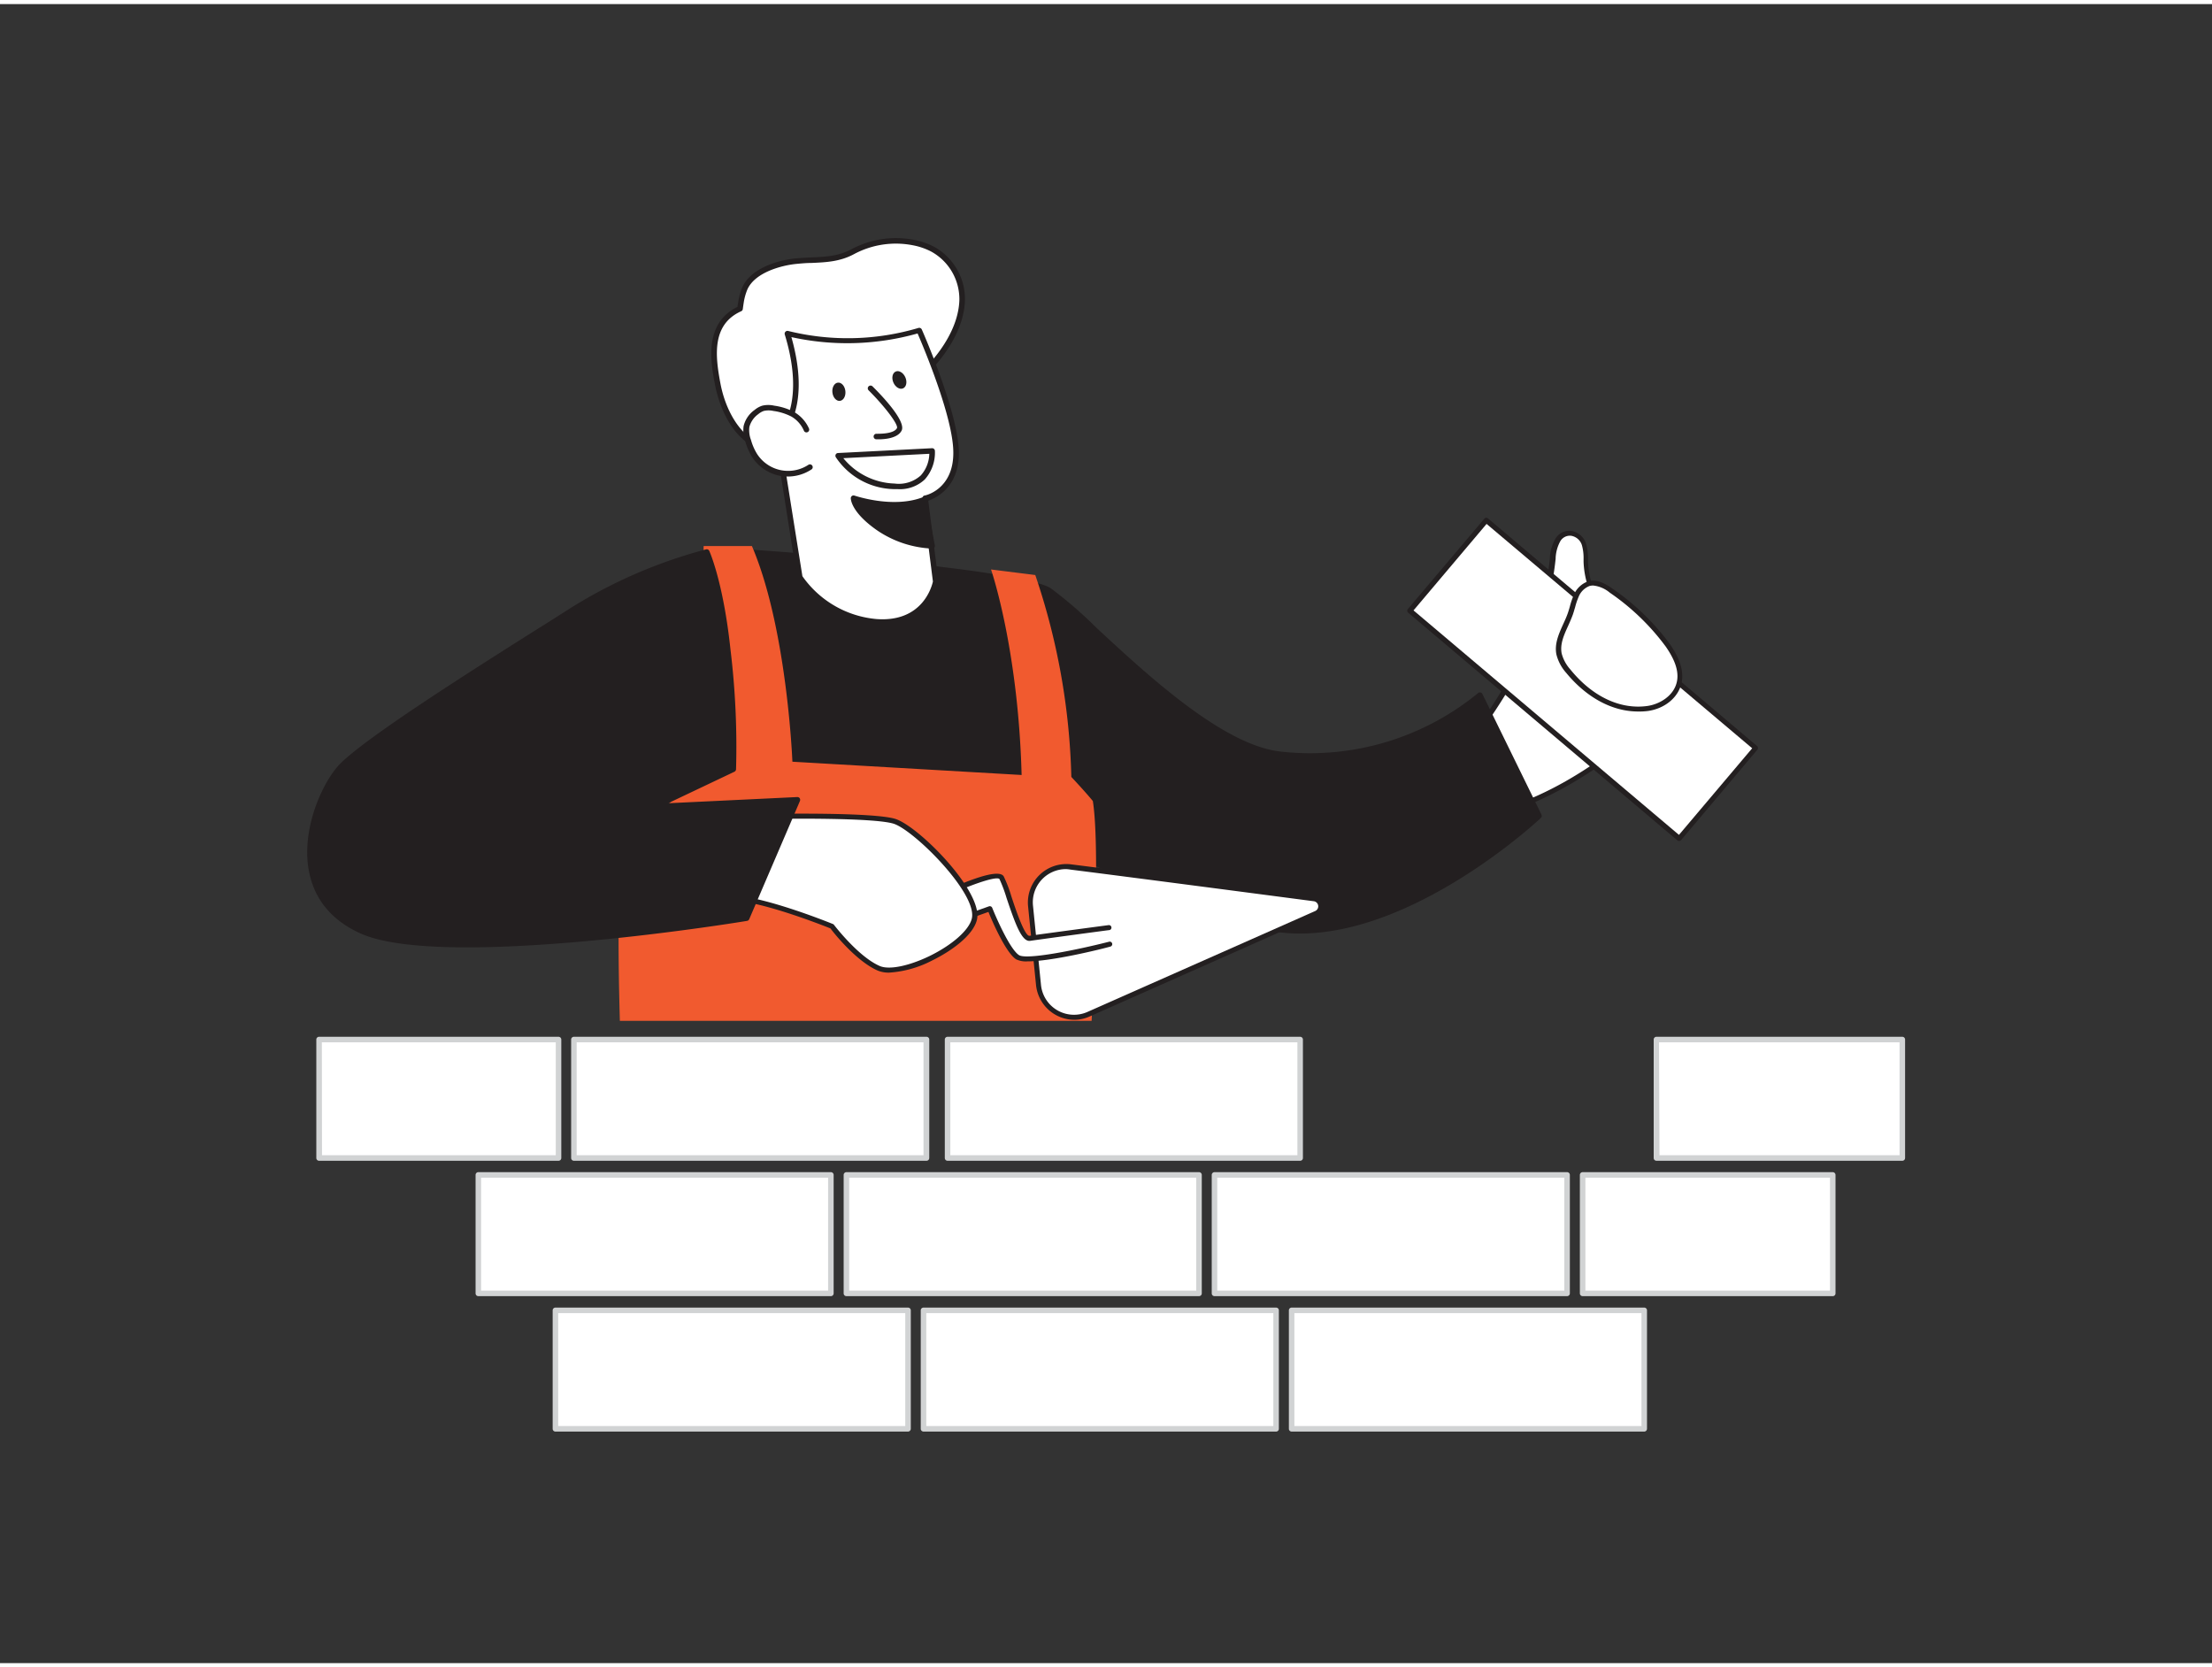 <svg xmlns="http://www.w3.org/2000/svg" viewBox="0 0 400 300" width="406" height="306" class="illustration styles_illustrationTablet__1DWOa"><rect x="0" y="0" width="400" height="300" fill="#333333" stroke="none"/><g id="_123_process_building_flatline" data-name="#123_process_building_flatline"><path d="M267.6,130.93a118.53,118.53,0,0,0,8.85-14.65,52.43,52.43,0,0,0,4.31-16,7.87,7.87,0,0,1,.92-3.36c1.36-2,4-1.35,4.73.81a11.73,11.73,0,0,1,.35,3.14,15.6,15.6,0,0,0,2.3,7.58c1.51,2.39,3.93,3.81,5.89,5.79a45.51,45.51,0,0,1,5.18,6.17c.76,1.12,2.33,3.12,2,4.6-.85,3.38-15.63,16.33-29.14,20.56" fill="#fff"></path><path d="M273,146a.45.45,0,0,1-.44-.32.46.46,0,0,1,.3-.57c13.9-4.34,28.11-17.33,28.83-20.23.29-1.12-.86-2.75-1.61-3.83l-.28-.4a44.1,44.1,0,0,0-5.13-6.11c-.68-.69-1.44-1.32-2.17-1.94a17.41,17.41,0,0,1-3.78-3.92,16.14,16.14,0,0,1-2.36-7.81l0-.6a8.59,8.59,0,0,0-.3-2.42,2.45,2.45,0,0,0-1.92-1.7,2,2,0,0,0-2,1,7,7,0,0,0-.83,3l0,.14a52.54,52.54,0,0,1-4.34,16.14,117.72,117.72,0,0,1-8.89,14.7.46.46,0,0,1-.64.12.45.45,0,0,1-.12-.63A115.6,115.6,0,0,0,276,116.09a52.08,52.08,0,0,0,4.27-15.86v-.14a7.76,7.76,0,0,1,1-3.42,2.9,2.9,0,0,1,2.88-1.4,3.35,3.35,0,0,1,2.66,2.31,9.51,9.51,0,0,1,.36,2.68l0,.59a15.15,15.15,0,0,0,2.22,7.36,16.64,16.64,0,0,0,3.6,3.71c.75.63,1.52,1.28,2.23,2a44.58,44.58,0,0,1,5.23,6.24l.28.38c.85,1.22,2.13,3.06,1.75,4.58-.88,3.55-15.66,16.57-29.45,20.88A.3.3,0,0,1,273,146Z" fill="#231f20"></path><path d="M135.35,99.11s48.35,3.25,54.37,7,27.1,28.05,41.84,29.61A48,48,0,0,0,267.61,125l10.69,21.83S251,172.65,227.9,166.68c-17.61-4.55-45.27-18.82-45.27-18.82l-50.07,13.78Z" fill="#231f20"></path><path d="M235.09,168.07a29.29,29.29,0,0,1-7.32-.9C211,162.84,185,149.62,182.58,148.4l-49.89,13.72a.52.52,0,0,1-.45-.09.51.51,0,0,1-.18-.42l2.79-62.52a.53.53,0,0,1,.17-.35.49.49,0,0,1,.37-.12c2,.13,48.54,3.3,54.6,7a76.52,76.52,0,0,1,8.26,7.14c9.14,8.48,22.94,21.3,33.36,22.41a47.9,47.9,0,0,0,35.66-10.57.49.49,0,0,1,.43-.13.5.5,0,0,1,.36.27l10.69,21.83a.52.52,0,0,1-.11.59C278.39,147.44,256.29,168.07,235.09,168.07Zm-52.46-20.71a.46.46,0,0,1,.23.06c.28.14,27.81,14.29,45.16,18.78,21.36,5.52,46.77-16.84,49.66-19.47l-10.23-20.92a49.25,49.25,0,0,1-35.95,10.4c-10.75-1.14-24.7-14.1-33.93-22.67-3.61-3.35-6.45-6-8.11-7-5.52-3.42-48.44-6.51-53.63-6.87L133.09,161l49.41-13.59Z" fill="#231f20"></path><path d="M197.4,183.86c.73-15.22,1.28-33.14.22-39.75-1.31-1.61-3.89-4.36-3.89-4.36a122.3,122.3,0,0,0-6.52-36.51l-8-1s4.92,14.22,5.53,37.16L143.29,137s-.94-24.09-7.32-39h-8.73s-.62,26.92-1.15,42c0,0-10.15,8.59-13,12.86-1.41,2.12-1.4,16.79-1,31Z" fill="#F15A2F"></path><path d="M238,164.38a1.38,1.38,0,0,0-.38-2.64c-9.84-1.3-32.12-4.22-44-5.72a6.47,6.47,0,0,0-7.26,7.08l1.43,14.27a6.48,6.48,0,0,0,9.09,5.27Z" fill="#fff"></path><path d="M194.25,183.67a7,7,0,0,1-6.9-6.26l-1.44-14.26a6.95,6.95,0,0,1,7.78-7.59c11.47,1.45,32.5,4.21,44,5.72a1.85,1.85,0,0,1,.51,3.52l-41.14,18.26A6.86,6.86,0,0,1,194.25,183.67Zm-1.45-27.25a6,6,0,0,0-6,6.63l1.44,14.27a6,6,0,0,0,8.44,4.91L237.83,164h0a.93.93,0,0,0-.25-1.77c-11.51-1.51-32.54-4.27-44-5.72A6.64,6.64,0,0,0,192.8,156.42Z" fill="#231f20"></path><path d="M200.65,170s-14.57,3.73-16.66,2.36-5-8.77-5-8.77L169,167.13l-.25-5.27s11.32-5.5,12.32-3.89,3.29,11.24,5.12,11S200.51,167,200.51,167" fill="#fff"></path><path d="M185.82,173.1a4.14,4.14,0,0,1-2.08-.37c-1.91-1.25-4.36-7-5-8.57l-9.53,3.4a.46.46,0,0,1-.41-.05.45.45,0,0,1-.2-.36l-.25-5.26a.46.46,0,0,1,.25-.44c4.37-2.12,11.85-5.43,12.9-3.72a23.74,23.74,0,0,1,1.39,3.63c.66,2,2.38,7.24,3.28,7.12,1.81-.27,14.17-1.92,14.3-1.93a.45.45,0,0,1,.51.39.45.45,0,0,1-.39.51c-.13,0-12.49,1.67-14.29,1.94-1.5.23-2.66-2.92-4.28-7.74a25.51,25.51,0,0,0-1.29-3.44c-.57-.6-5.78,1.2-11.46,3.93l.21,4.35,9.36-3.34a.47.47,0,0,1,.58.26c.8,2,3.23,7.5,4.84,8.56,1.4.92,10.74-1,16.3-2.42a.45.45,0,0,1,.23.88C198.75,171,190.1,173.1,185.82,173.1Z" fill="#231f20"></path><path d="M139.85,146.88s17.91-.31,21.82.89,15.73,13,14.47,17.77S163,176.1,158.93,174.37s-8.48-7.6-8.48-7.6-11.81-4.81-17.89-5.13Z" fill="#fff"></path><path d="M160.77,175.14a5.28,5.28,0,0,1-2-.35c-3.88-1.66-8-6.82-8.59-7.64-1.23-.5-12-4.76-17.63-5.06a.47.47,0,0,1-.37-.22.46.46,0,0,1,0-.44l7.29-14.75a.45.45,0,0,1,.4-.26c.73,0,18-.29,22,.91,4.23,1.29,16.11,13.3,14.77,18.33-.74,2.82-4.67,5.62-8.09,7.29A19.54,19.54,0,0,1,160.77,175.14Zm-27.5-13.91c6.22.61,16.88,4.93,17.35,5.12a.4.4,0,0,1,.19.15c.05.05,4.4,5.78,8.3,7.45,1.7.72,5.23,0,9-1.82,4.07-2,7.06-4.62,7.61-6.71,1.19-4.47-10.47-16.1-14.16-17.22-3.54-1.08-19.13-.9-21.41-.87Z" fill="#231f20"></path><path d="M127.8,99.11a87.71,87.71,0,0,0-24.73,10.79c-6.8,4.4-37,22.86-41.67,28.33s-10.78,22.57,3.88,29.32,69.66-2.24,69.66-2.24l9.18-21.39-25.86,1.24,14.3-6.77s.5-7.75-1-21.54C130.32,104.66,127.8,99.11,127.8,99.11Z" fill="#231f20"></path><path d="M84.5,170.57c-8.19,0-15.32-.68-19.43-2.57-5-2.3-8.06-5.93-9.12-10.79-1.61-7.39,2-15.74,5.07-19.31,3.92-4.57,25-17.84,36.33-25,2.36-1.48,4.26-2.68,5.45-3.45a88.86,88.86,0,0,1,24.89-10.85.5.5,0,0,1,.57.28c.1.23,2.56,5.76,3.84,17.89a145.32,145.32,0,0,1,1,21.62.54.54,0,0,1-.29.42l-12,5.7,23.36-1.12a.51.51,0,0,1,.44.21.56.56,0,0,1,.05.49l-9.18,21.39a.51.51,0,0,1-.38.3C133.4,166.07,105.48,170.57,84.5,170.57Zm43-70.87a88.64,88.64,0,0,0-24.16,10.62c-1.19.77-3.09,2-5.45,3.46-11.29,7.1-32.29,20.32-36.12,24.77C58.84,142,55.39,149.94,56.93,157c1,4.54,3.87,7.93,8.56,10.09,13.83,6.36,64.9-1.56,69.1-2.23l8.75-20.4-25.06,1.2a.5.5,0,0,1-.51-.38.52.52,0,0,1,.27-.58l14-6.64a149.67,149.67,0,0,0-1-21.16C130,106.71,128.07,101.15,127.5,99.7Z" fill="#231f20"></path><path d="M134,54a10.44,10.44,0,0,1,.72-2.6c1.43-3.15,6.13-4.59,9.28-4.89,3.74-.35,7,.05,10.27-1.74a16.6,16.6,0,0,1,10.83-1.64,12.77,12.77,0,0,1,3.51,1.19A10.33,10.33,0,0,1,174,53.67c-.19,4.5-2.91,8.88-5.91,12.08a47.87,47.87,0,0,1-6.55,5.49l-4.86,3.6c-5,3.68-12,7.32-18.46,5.44-4.91-1.44-7.52-6.88-8.41-11.52-1-5.11-1.64-11.12,4-13.67C133.88,54.71,133.93,54.34,134,54Z" fill="#fff"></path><path d="M141.9,81.29a13.68,13.68,0,0,1-3.84-.53c-6.36-1.87-8.31-9.58-8.76-11.9-.74-3.9-2.13-11.11,4.07-14.11,0-.29.08-.58.13-.87h0a10.51,10.51,0,0,1,.75-2.71c1.49-3.29,6.16-4.85,9.7-5.19,1-.09,1.87-.13,2.76-.17,2.65-.12,4.94-.22,7.31-1.51a17.12,17.12,0,0,1,11.16-1.69,13.17,13.17,0,0,1,3.65,1.23,10.81,10.81,0,0,1,5.66,9.86c-.23,5.41-3.89,10.09-6.05,12.39a46.85,46.85,0,0,1-6.61,5.55L157,75.24C153,78.17,147.47,81.29,141.9,81.29Zm-7.42-27.24c-.06.37-.11.74-.16,1.11a.48.48,0,0,1-.29.38c-5.32,2.4-4.72,8-3.74,13.13.86,4.49,3.43,9.77,8.06,11.13,6.38,1.86,13.32-1.89,18-5.36l4.86-3.6a46.62,46.62,0,0,0,6.48-5.43c2.07-2.21,5.57-6.67,5.79-11.76a9.81,9.81,0,0,0-5.13-8.92A12,12,0,0,0,165,43.6a16,16,0,0,0-10.5,1.58c-2.57,1.4-5.09,1.51-7.75,1.63-.87,0-1.78.08-2.71.17-2.64.25-7.47,1.5-8.88,4.6a10.13,10.13,0,0,0-.68,2.47Zm-.66,1h0Z" fill="#231f20"></path><path d="M167.3,89.39l1.91,15s-1.46,8-10.78,7.27a18.62,18.62,0,0,1-13.8-8.07l-4-25.32s6.08-4.63,1.77-18.76A45,45,0,0,0,166.22,59s6.62,15,6.67,22.13S167.3,89.39,167.3,89.39Z" fill="#fff"></path><path d="M159.57,112.24c-.38,0-.77,0-1.18,0a18.94,18.94,0,0,1-14.19-8.31.48.48,0,0,1-.07-.18l-4-25.33a.48.48,0,0,1,.19-.47c.05,0,5.73-4.65,1.59-18.21a.51.51,0,0,1,.63-.63,44.9,44.9,0,0,0,23.55-.55.51.51,0,0,1,.6.28c.27.61,6.66,15.18,6.71,22.32,0,6.24-4.14,8.16-5.54,8.63l1.85,14.62a.38.38,0,0,1,0,.15A9.93,9.93,0,0,1,159.57,112.24Zm-14.47-8.79a18.31,18.31,0,0,0,13.37,7.75c8.4.64,10.06-6,10.23-6.79l-1.9-15a.5.5,0,0,1,.4-.55c.21,0,5.23-1.16,5.19-7.77,0-6.3-5.41-19.1-6.46-21.53a46.81,46.81,0,0,1-22.82.66c3.47,12.24-.86,17.22-2,18.24Z" fill="#231f20"></path><path d="M145.8,77a5.94,5.94,0,0,0-2.5-2.81,10.55,10.55,0,0,0-3.4-1.07,4.43,4.43,0,0,0-2,0,3.48,3.48,0,0,0-1.2.67A4.58,4.58,0,0,0,135,76.39a5.42,5.42,0,0,0,.3,2.58,10.87,10.87,0,0,0,1.13,2.62,7.2,7.2,0,0,0,10,2.17" fill="#fff"></path><path d="M142.46,85.43a8,8,0,0,1-1.62-.17,7.81,7.81,0,0,1-4.87-3.4,11.58,11.58,0,0,1-1.19-2.74,5.9,5.9,0,0,1-.31-2.82,5,5,0,0,1,2-2.92,4.05,4.05,0,0,1,1.37-.76,4.72,4.72,0,0,1,2.18,0,10.9,10.9,0,0,1,3.56,1.13,6.46,6.46,0,0,1,2.71,3,.5.5,0,0,1-.27.66.49.49,0,0,1-.65-.27,5.45,5.45,0,0,0-2.29-2.57,10.14,10.14,0,0,0-3.24-1,3.87,3.87,0,0,0-1.72,0,3.14,3.14,0,0,0-1,.58,4.16,4.16,0,0,0-1.61,2.32,4.85,4.85,0,0,0,.29,2.34,9.84,9.84,0,0,0,1.08,2.5,6.68,6.68,0,0,0,9.31,2,.5.5,0,0,1,.69.15.49.49,0,0,1-.14.69A7.77,7.77,0,0,1,142.46,85.43Z" fill="#231f20"></path><path d="M168.56,98a18.76,18.76,0,0,1-9.63-3.18c-4.57-3.17-4.59-5.43-4.59-5.43s6.94,2.45,12.63.32Z" fill="#231f20"></path><path d="M168.56,98.46h0a19.12,19.12,0,0,1-9.91-3.27c-4.65-3.22-4.8-5.58-4.8-5.84a.52.52,0,0,1,.21-.41.48.48,0,0,1,.45-.06c.07,0,6.85,2.37,12.29.32a.5.5,0,0,1,.67.37l1.58,8.3a.51.51,0,0,1-.1.41A.53.53,0,0,1,168.56,98.46ZM155.07,90.1c.39.86,1.43,2.39,4.14,4.27A18.52,18.52,0,0,0,168,97.43l-1.36-7.1C162.09,91.78,157.09,90.67,155.07,90.1Z" fill="#231f20"></path><path d="M157.42,69.47s6.06,6,5.2,7.47-4.14,1.25-4.14,1.25" fill="#fff"></path><path d="M158.89,78.7h-.44a.5.5,0,0,1,.06-1c.77,0,3.1,0,3.68-1,.35-.57-2.09-3.84-5.12-6.86a.5.5,0,0,1,.71-.71C159.68,71,164,75.6,163,77.2,162.23,78.55,159.9,78.7,158.89,78.7Z" fill="#231f20"></path><ellipse cx="151.7" cy="70.09" rx="1.18" ry="1.66" transform="translate(-6.86 17.33) rotate(-6.39)" fill="#231f20"></ellipse><ellipse cx="162.64" cy="67.98" rx="1.18" ry="1.66" transform="translate(-13.62 70.57) rotate(-23.53)" fill="#231f20"></ellipse><path d="M162.34,87.71c-.2,0-.41,0-.63,0a12.94,12.94,0,0,1-10.58-5.79.53.53,0,0,1,0-.49.49.49,0,0,1,.41-.25l17-.87a.5.5,0,0,1,.52.47,7.28,7.28,0,0,1-1.83,5.18A6.55,6.55,0,0,1,162.34,87.71Zm-9.84-5.6a12.45,12.45,0,0,0,9.27,4.59,5.92,5.92,0,0,0,4.74-1.47,6.06,6.06,0,0,0,1.54-3.91Z" fill="#231f20"></path><rect x="103.78" y="187.24" width="63.76" height="21.42" fill="#fff"></rect><path d="M167.54,209.16H103.78a.5.5,0,0,1-.5-.5V187.24a.5.5,0,0,1,.5-.5h63.76a.5.5,0,0,1,.5.5v21.42A.5.5,0,0,1,167.54,209.16Zm-63.26-1H167V187.74H104.28Z" fill="#d1d3d4"></path><rect x="57.7" y="187.24" width="43.27" height="21.42" fill="#fff"></rect><path d="M101,209.16H57.7a.5.5,0,0,1-.5-.5V187.24a.5.5,0,0,1,.5-.5H101a.5.5,0,0,1,.5.5v21.42A.5.5,0,0,1,101,209.16Zm-42.77-1h42.27V187.74H58.2Z" fill="#d1d3d4"></path><rect x="171.35" y="187.24" width="63.76" height="21.42" fill="#fff"></rect><path d="M235.11,209.16H171.35a.5.5,0,0,1-.5-.5V187.24a.5.5,0,0,1,.5-.5h63.76a.5.5,0,0,1,.5.5v21.42A.5.5,0,0,1,235.11,209.16Zm-63.26-1h62.76V187.74H171.85Z" fill="#d1d3d4"></path><rect x="299.54" y="187.24" width="44.41" height="21.42" fill="#fff"></rect><path d="M344,209.16H299.54a.5.5,0,0,1-.5-.5V187.24a.5.5,0,0,1,.5-.5H344a.5.5,0,0,1,.5.5v21.42A.5.5,0,0,1,344,209.16Zm-43.91-1h43.41V187.74H300Z" fill="#d1d3d4"></path><rect x="86.5" y="211.72" width="63.76" height="21.42" fill="#fff"></rect><path d="M150.25,233.64H86.5a.5.5,0,0,1-.5-.5V211.72a.5.5,0,0,1,.5-.5h63.75a.5.5,0,0,1,.5.5v21.42A.5.5,0,0,1,150.25,233.64Zm-63.25-1h62.75V212.22H87Z" fill="#d1d3d4"></path><rect x="153.06" y="211.72" width="63.76" height="21.42" fill="#fff"></rect><path d="M216.82,233.64H153.06a.5.5,0,0,1-.5-.5V211.72a.5.5,0,0,1,.5-.5h63.76a.5.5,0,0,1,.5.5v21.42A.5.5,0,0,1,216.82,233.64Zm-63.26-1h62.76V212.22H153.56Z" fill="#d1d3d4"></path><rect x="219.62" y="211.72" width="63.76" height="21.42" fill="#fff"></rect><path d="M283.38,233.64H219.62a.5.5,0,0,1-.5-.5V211.72a.51.51,0,0,1,.5-.5h63.76a.5.5,0,0,1,.5.5v21.42A.5.5,0,0,1,283.38,233.64Zm-63.26-1h62.76V212.22H220.12Z" fill="#d1d3d4"></path><rect x="286.19" y="211.72" width="45.23" height="21.42" fill="#fff"></rect><path d="M331.42,233.64H286.19a.5.5,0,0,1-.5-.5V211.72a.5.5,0,0,1,.5-.5h45.23a.51.51,0,0,1,.5.5v21.42A.5.5,0,0,1,331.42,233.64Zm-44.73-1h44.23V212.22H286.69Z" fill="#d1d3d4"></path><rect x="254.31" y="111.4" width="63.76" height="21.42" transform="translate(146.54 -155.94) rotate(40.23)" fill="#fff"></rect><path d="M303.61,151.33a.44.44,0,0,1-.29-.11l-48.68-41.17a.46.46,0,0,1-.06-.65l13.84-16.35a.43.43,0,0,1,.31-.16.44.44,0,0,1,.33.1l48.68,41.18a.46.46,0,0,1,.06.64L304,151.17a.47.47,0,0,1-.31.16Zm-48-41.69,48,40.59,13.24-15.66L268.82,94Z" fill="#231f20"></path><rect x="100.44" y="236.21" width="63.76" height="21.42" fill="#fff"></rect><path d="M164.2,258.13H100.44a.5.5,0,0,1-.5-.5V236.21a.5.5,0,0,1,.5-.5H164.2a.5.5,0,0,1,.5.5v21.42A.51.51,0,0,1,164.2,258.13Zm-63.26-1H163.7V236.71H100.94Z" fill="#d1d3d4"></path><rect x="167" y="236.21" width="63.76" height="21.42" fill="#fff"></rect><path d="M230.76,258.13H167a.51.51,0,0,1-.5-.5V236.21a.5.5,0,0,1,.5-.5h63.76a.5.5,0,0,1,.5.5v21.42A.5.5,0,0,1,230.76,258.13Zm-63.26-1h62.76V236.71H167.5Z" fill="#d1d3d4"></path><rect x="233.57" y="236.21" width="63.76" height="21.42" fill="#fff"></rect><path d="M297.33,258.13H233.57a.5.5,0,0,1-.5-.5V236.21a.5.5,0,0,1,.5-.5h63.76a.5.5,0,0,1,.5.5v21.42A.51.51,0,0,1,297.33,258.13Zm-63.26-1h62.76V236.71H234.07Z" fill="#d1d3d4"></path><path d="M284.25,109.34c-.09.29-.18.59-.28.88-.85,2.42-2.55,4.76-2.05,7.27a7.3,7.3,0,0,0,1.67,3.09c3.47,4.29,8.6,7.57,14.34,6.76,2.63-.37,5.2-2.18,5.73-4.78.48-2.34-.72-4.68-2.08-6.64a42.49,42.49,0,0,0-10.25-9.9c-1.18-.83-2.61-1.62-4-1.24a3.88,3.88,0,0,0-2.32,2.27A15,15,0,0,0,284.25,109.34Z" fill="#fff"></path><path d="M296.21,127.92c-4.65,0-9.3-2.5-13-7a7.89,7.89,0,0,1-1.76-3.3c-.39-1.94.44-3.76,1.23-5.51.3-.65.61-1.33.84-2,.1-.28.18-.57.27-.86l.1-.35a13.87,13.87,0,0,1,.68-2,4.4,4.4,0,0,1,2.62-2.52c1.62-.44,3.19.47,4.38,1.31a43.49,43.49,0,0,1,10.37,10c1.18,1.72,2.7,4.31,2.15,7s-3.05,4.71-6.11,5.14A12.07,12.07,0,0,1,296.21,127.92Zm-8.13-22.78a2.72,2.72,0,0,0-.63.08,3.47,3.47,0,0,0-2,2,12.32,12.32,0,0,0-.63,1.89l-.11.34h0c-.08.31-.18.62-.28.92-.25.69-.56,1.39-.86,2.06-.77,1.69-1.5,3.3-1.17,5a7,7,0,0,0,1.57,2.89c3.95,4.88,9,7.29,13.93,6.6,2.2-.31,4.81-1.83,5.34-4.42.48-2.34-.92-4.71-2-6.29a42.14,42.14,0,0,0-10.14-9.78A5.54,5.54,0,0,0,288.08,105.14Zm-3.83,4.2h0Z" fill="#231f20"></path></g></svg>